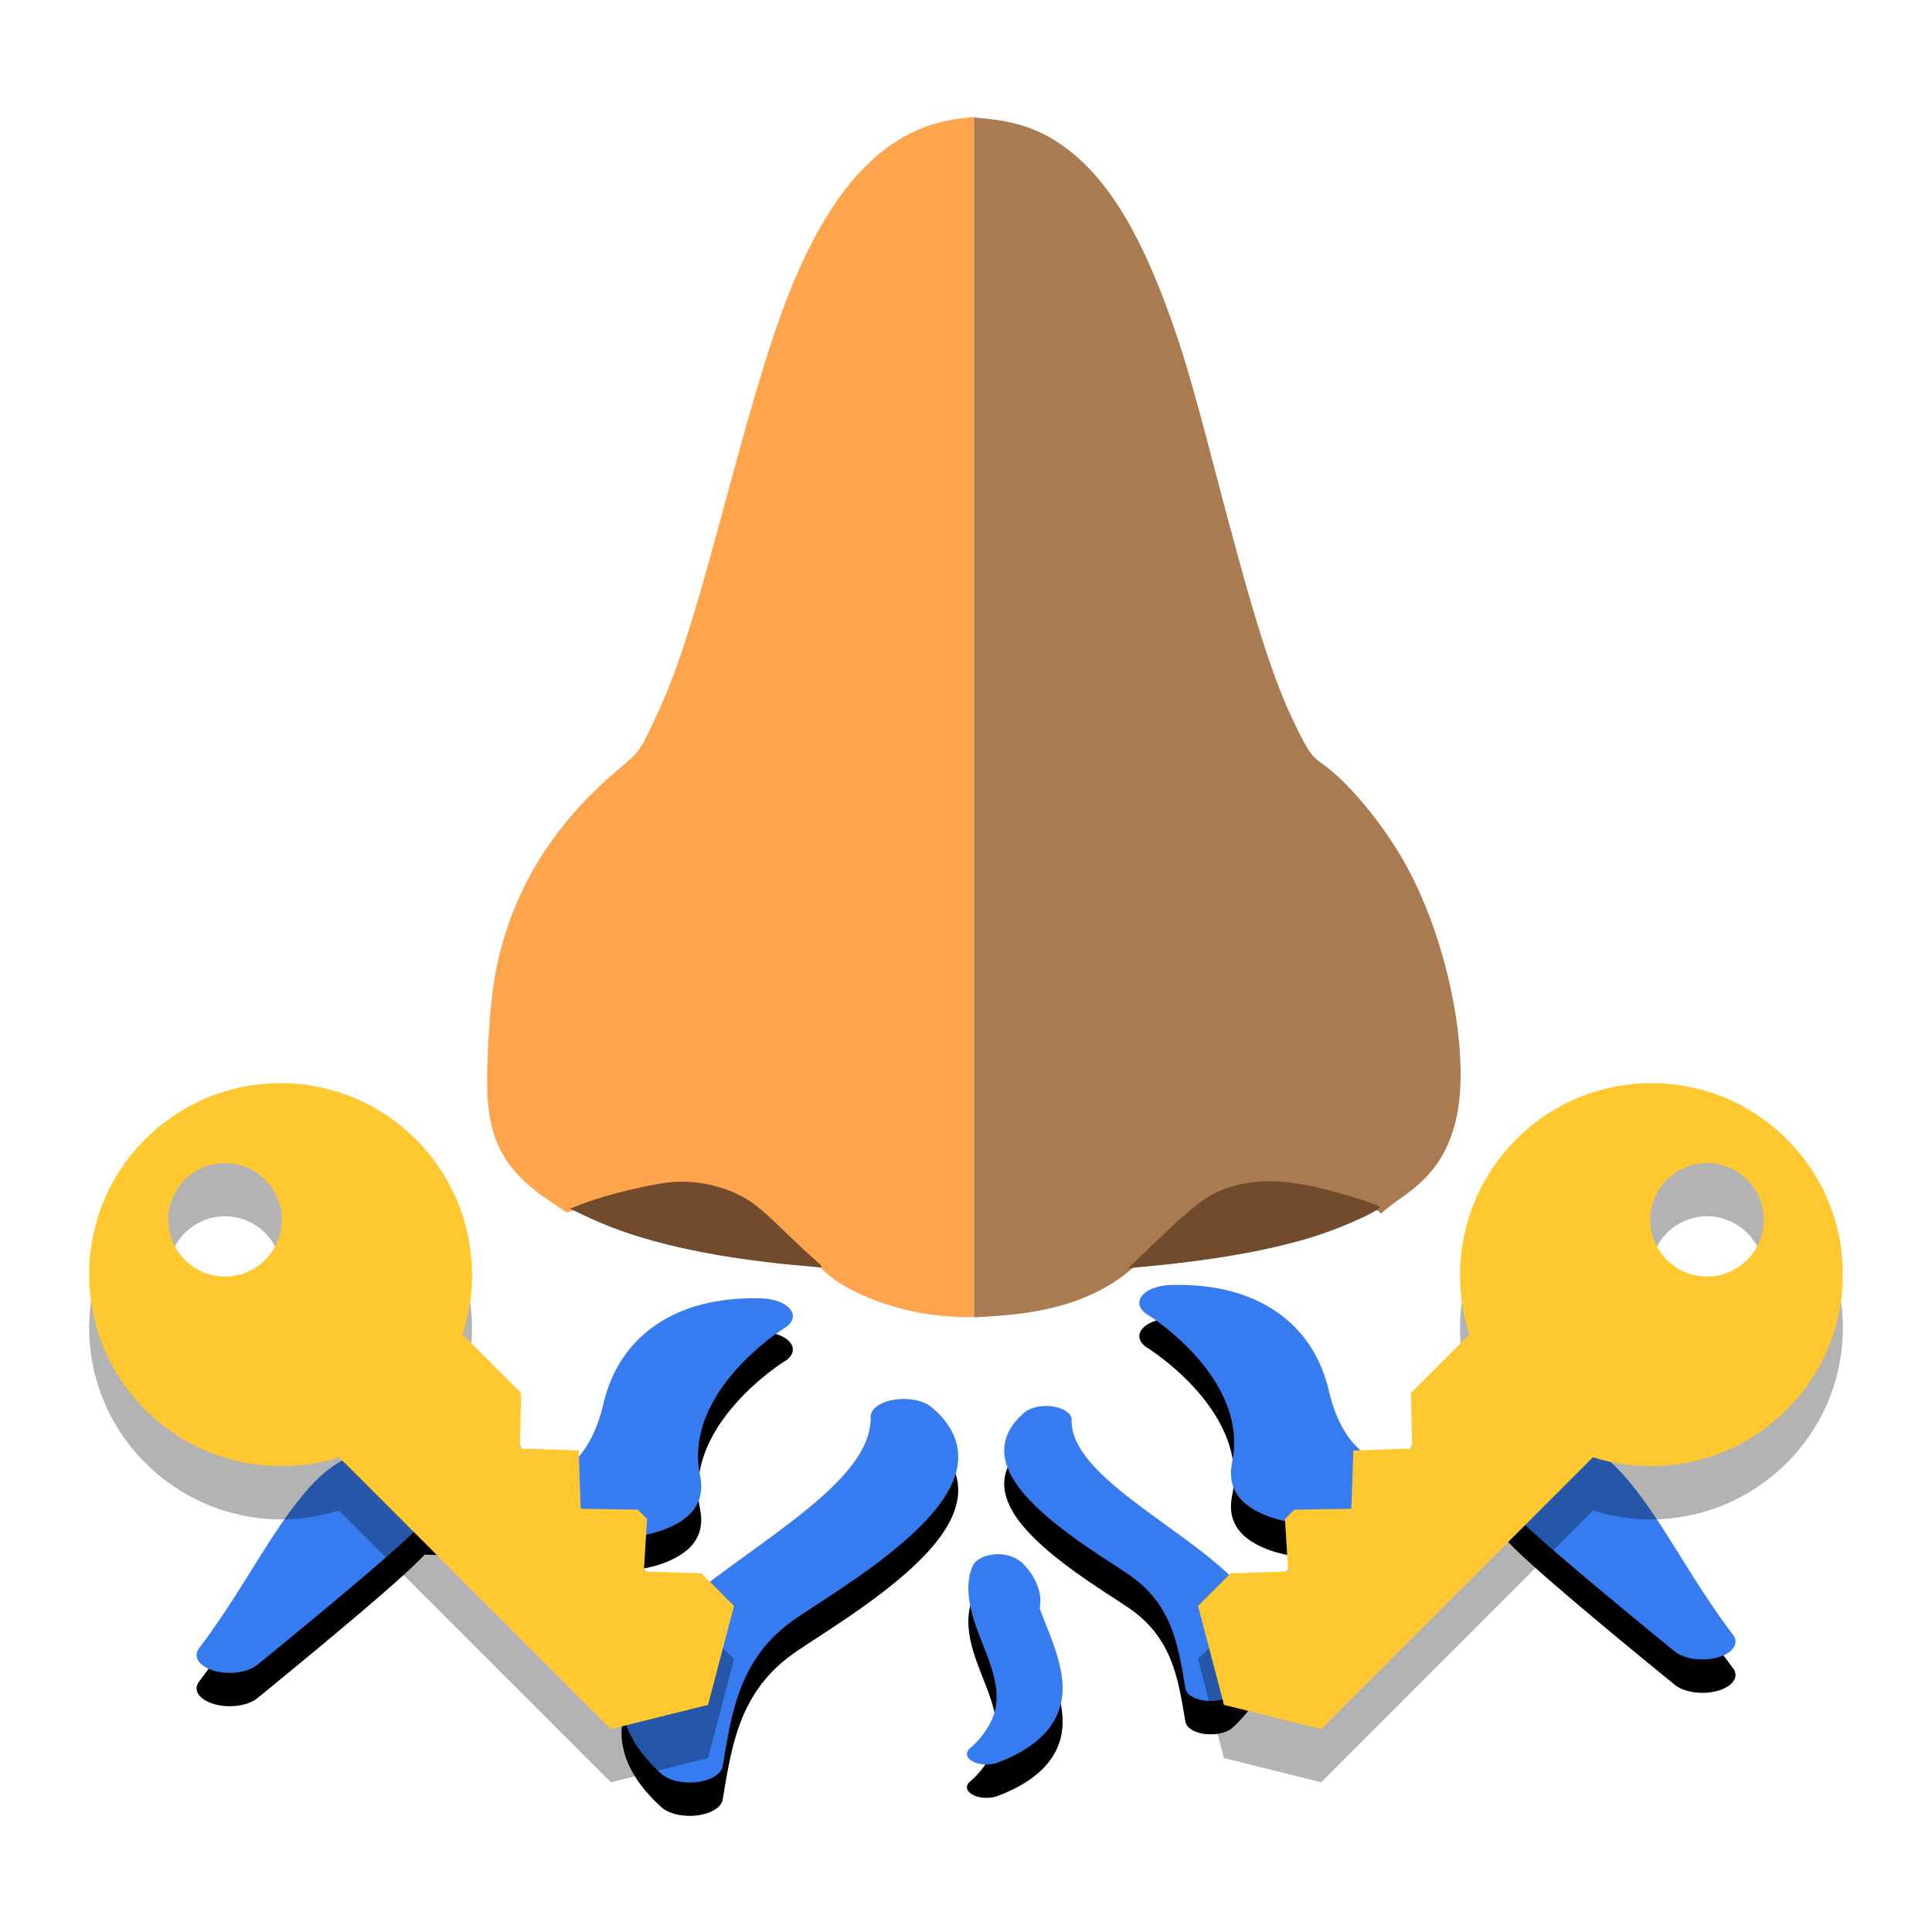 <svg width="512" height="512" version="1.1" viewBox="0 0 135.47 135.47" xmlns="http://www.w3.org/2000/svg" xmlns:xlink="http://www.w3.org/1999/xlink"><g transform="matrix(1.169 0 0 .631 -11.444 42.517)" stroke-linecap="round" stroke-linejoin="round" stroke-miterlimit="16.8"><path d="m80.597 79.107c-0.54-0.008-0.877 0.049-0.877 0.049a1.985 1.985 0 0 0-1.092 3.26s6.101 6.99 5.07 16.365c-0.167 1.519-0.057 2.85 0.459 4.01 0.516 1.16 1.495 2.047 2.541 2.494 2.092 0.895 4.266 0.538 6.373 0.112s4.193-1.052 5.691-1.342c0.69-0.134 1.193-0.162 1.451-0.152 1.043 2.027 3.264 5.549 5.51 9.028 2.363 3.661 4.529 6.918 4.529 6.918a1.985 1.985 0 0 0 3.489-1.852c-2.364-5.768-4.031-11.915-5.924-16.332-0.947-2.209-1.872-4.046-3.492-5.268-0.81-0.611-1.894-1.02-3.002-0.949-1.108 0.07-2.123 0.559-3.037 1.266-1.29 0.997-2.488 1.675-3.443 1.986-0.955 0.311-1.581 0.283-2.11 0.053-0.529-0.23-1.13-0.747-1.738-1.994-0.609-1.248-1.157-3.182-1.496-5.857-0.758-5.984-2.85-9.161-5.119-10.656-1.134-0.748-2.299-1.018-3.18-1.103-0.22-0.021-0.423-0.031-0.603-0.034zm-25.719 1.484c-0.18 0.003-0.383 0.012-0.603 0.034-0.881 0.085-2.045 0.358-3.18 1.105-2.269 1.495-4.364 4.671-5.121 10.654-0.339 2.675-0.885 4.61-1.494 5.858-0.609 1.248-1.209 1.764-1.738 1.994-0.529 0.23-1.155 0.26-2.11-0.051-0.955-0.311-2.156-0.991-3.445-1.988-0.914-0.706-1.929-1.195-3.037-1.266-1.108-0.07-2.19 0.338-3 0.949-1.62 1.222-2.548 3.061-3.494 5.27-1.893 4.418-3.56 10.562-5.924 16.33a1.985 1.985 0 0 0 3.49 1.852s2.166-3.257 4.529-6.918c2.246-3.479 4.467-7 5.51-9.027 0.259-0.01 0.762 0.018 1.451 0.152 1.498 0.29 3.582 0.916 5.69 1.342 2.108 0.426 4.282 0.784 6.375-0.111 1.046-0.447 2.025-1.335 2.541-2.494 0.516-1.16 0.626-2.489 0.459-4.008-1.031-9.375 5.071-16.367 5.071-16.367a1.985 1.985 0 0 0-1.094-3.26s-0.336-0.057-0.875-0.049zm9.386 11.21a1.985 1.985 0 0 0-0.843 0.067 1.985 1.985 0 0 0-1.408 1.922c0.069 6.112-4.873 11.709-9.31 17.844-2.218 3.067-4.277 6.278-5.184 9.924-0.907 3.645-0.514 7.724 1.932 11.871a1.985 1.985 0 0 0 3.686-0.828c0.543-5.946 0.974-11.912 4.226-16.209 1.581-2.046 4.923-5.686 7.295-9.85 1.188-2.085 2.157-4.328 2.492-6.699 0.335-2.371-0.03-4.914-1.49-7.158a1.985 1.985 0 0 0-1.395-0.884zm8.309 0.763a1.526 1.526 0 0 0-0.238 0.013 1.526 1.526 0 0 0-1.074 0.68c-1.123 1.726-1.405 3.683-1.147 5.506 0.258 1.823 1.004 3.55 1.918 5.154 1.828 3.208 4.405 6.013 5.619 7.586 2.494 3.304 2.825 7.887 3.242 12.455a1.526 1.526 0 0 0 2.834 0.637c1.881-3.19 2.184-6.327 1.486-9.13-0.698-2.804-2.28-5.272-3.986-7.631-3.413-4.719-7.213-9.025-7.16-13.727a1.526 1.526 0 0 0-1.495-1.543zm-2.954 16.471c-0.345 0.013-0.703 0.171-0.916 0.361-0.487 0.435-0.549 0.838-0.646 1.299-0.097 0.461-0.153 1.009-0.178 1.717a1.176 1.176 0 0 0 0 0.014c-0.069 2.974 0.725 5.779 1.234 8.443 0.509 2.665 0.75 5.14-0.142 7.588a1.176 1.176 0 0 0-0.014 0.037c-0.242 0.741-0.574 1.451-0.987 2.105a1.176 1.176 0 0 0 1.67 1.59c3.034-2.129 3.936-5.366 3.885-8.486-0.05-3.05-0.883-6.131-1.376-8.674 0.195-1.623-0.249-3.432-0.872-4.695-0.163-0.331-0.316-0.63-0.677-0.934-0.181-0.152-0.448-0.325-0.834-0.361-0.048-4e-3 -0.098-5e-3 -0.147-4e-3zm1.575 20.189-0.014 0.037c0.001-4e-3 5.81e-4 -8e-3 0.002-0.011 0.003-9e-3 9e-3 -0.016 0.012-0.025z" color="#000000" style="-inkscape-stroke:none;paint-order:stroke fill markers"/><path d="m80.597 75.402c-0.54-0.008-0.877 0.049-0.877 0.049a1.985 1.985 0 0 0-1.092 3.26s6.101 6.99 5.07 16.365c-0.167 1.519-0.057 2.85 0.459 4.01 0.516 1.16 1.495 2.047 2.541 2.494 2.092 0.895 4.266 0.538 6.373 0.112s4.193-1.052 5.691-1.342c0.69-0.134 1.193-0.162 1.451-0.152 1.043 2.027 3.264 5.549 5.51 9.028 2.363 3.661 4.529 6.918 4.529 6.918a1.985 1.985 0 0 0 3.489-1.852c-2.364-5.768-4.031-11.915-5.924-16.332-0.947-2.209-1.872-4.046-3.492-5.268-0.81-0.611-1.894-1.02-3.002-0.949-1.108 0.07-2.123 0.559-3.037 1.266-1.29 0.997-2.488 1.675-3.443 1.986-0.955 0.311-1.581 0.283-2.11 0.053-0.529-0.23-1.13-0.747-1.738-1.994-0.609-1.248-1.157-3.182-1.496-5.857-0.758-5.984-2.85-9.161-5.119-10.656-1.134-0.748-2.299-1.018-3.18-1.103-0.22-0.021-0.423-0.031-0.603-0.034zm-25.719 1.484c-0.18 0.003-0.383 0.012-0.603 0.034-0.881 0.085-2.045 0.358-3.18 1.105-2.269 1.495-4.364 4.671-5.121 10.654-0.339 2.675-0.885 4.61-1.494 5.858-0.609 1.248-1.209 1.764-1.738 1.994-0.529 0.23-1.155 0.26-2.11-0.051-0.955-0.311-2.156-0.991-3.445-1.988-0.914-0.706-1.929-1.195-3.037-1.266-1.108-0.07-2.19 0.338-3 0.949-1.62 1.222-2.548 3.061-3.494 5.27-1.893 4.418-3.56 10.562-5.924 16.33a1.985 1.985 0 0 0 3.49 1.852s2.166-3.257 4.529-6.918c2.246-3.479 4.467-7 5.51-9.027 0.259-0.01 0.762 0.018 1.451 0.152 1.498 0.29 3.582 0.916 5.69 1.342 2.108 0.426 4.282 0.784 6.375-0.111 1.046-0.447 2.025-1.335 2.541-2.494 0.516-1.16 0.626-2.489 0.459-4.008-1.031-9.375 5.071-16.367 5.071-16.367a1.985 1.985 0 0 0-1.094-3.26s-0.336-0.057-0.875-0.049zm9.386 11.21a1.985 1.985 0 0 0-0.843 0.067 1.985 1.985 0 0 0-1.408 1.922c0.069 6.112-4.873 11.709-9.31 17.844-2.218 3.067-4.277 6.278-5.184 9.924-0.907 3.645-0.514 7.724 1.932 11.871a1.985 1.985 0 0 0 3.686-0.828c0.543-5.946 0.974-11.912 4.226-16.209 1.581-2.046 4.923-5.686 7.295-9.85 1.188-2.085 2.157-4.328 2.492-6.699 0.335-2.371-0.03-4.914-1.49-7.158a1.985 1.985 0 0 0-1.395-0.884zm8.309 0.763a1.526 1.526 0 0 0-0.238 0.013 1.526 1.526 0 0 0-1.074 0.68c-1.123 1.726-1.405 3.683-1.147 5.506 0.258 1.823 1.004 3.55 1.918 5.154 1.828 3.208 4.405 6.013 5.619 7.586 2.494 3.304 2.825 7.887 3.242 12.455a1.526 1.526 0 0 0 2.834 0.637c1.881-3.19 2.184-6.327 1.486-9.13-0.698-2.804-2.28-5.272-3.986-7.631-3.413-4.719-7.213-9.025-7.16-13.727a1.526 1.526 0 0 0-1.495-1.543zm-2.954 16.471c-0.345 0.013-0.703 0.171-0.916 0.361-0.487 0.435-0.549 0.838-0.646 1.299-0.097 0.461-0.153 1.009-0.178 1.717a1.176 1.176 0 0 0 0 0.014c-0.069 2.974 0.725 5.779 1.234 8.443 0.509 2.665 0.75 5.14-0.142 7.588a1.176 1.176 0 0 0-0.014 0.037c-0.242 0.741-0.574 1.451-0.987 2.105a1.176 1.176 0 0 0 1.67 1.59c3.034-2.129 3.936-5.366 3.885-8.486-0.05-3.05-0.883-6.131-1.376-8.674 0.195-1.623-0.249-3.432-0.872-4.695-0.163-0.331-0.316-0.63-0.677-0.934-0.181-0.152-0.448-0.325-0.834-0.361-0.048-4e-3 -0.098-5e-3 -0.147-4e-3zm1.575 20.189-0.014 0.037c0.001-4e-3 5.81e-4 -8e-3 0.002-0.011 0.003-9e-3 9e-3 -0.016 0.012-0.025z" color="#000000" fill="#367bf0" style="-inkscape-stroke:none;paint-order:stroke fill markers"/></g><path d="m125.29 83.608-2.4e-4 0.001c0.082 0.082 0.163 0.165 0.242 0.248 0.238 0.25 0.464 0.507 0.679 0.771 0.287 0.351 0.553 0.714 0.799 1.086 0.184 0.279 0.357 0.563 0.518 0.852 0.107 0.193 0.21 0.387 0.307 0.584 2.238 4.521 1.767 10.036-1.412 14.14-1e-4 1.3e-4 -2.4e-4 2.3e-4 -3.4e-4 3.4e-4 -0.195 0.251-0.4 0.497-0.615 0.737l-6e-3 6e-3c-0.062 0.07-0.125 0.137-0.189 0.205-0.024 0.026-0.048 0.052-0.071 0.078l-0.01 0.01c-1.2e-4 1.1e-4 -2.3e-4 2.2e-4 -3.3e-4 3.4e-4 -6e-3 6e-3 -0.013 0.013-0.018 0.019-0.02 0.021-0.041 0.042-0.061 0.063-0.054 0.056-0.108 0.112-0.163 0.167-0.029 0.029-0.058 0.056-0.087 0.085-0.053 0.052-0.107 0.105-0.161 0.155-2.728 2.594-6.274 3.84-9.779 3.713-1.8e-4 -1e-5 -3.4e-4 -1.7e-4 -5.1e-4 -1.7e-4 -1.054-0.038-2.103-0.2-3.126-0.487-1.8e-4 -6e-5 -3.4e-4 -1.3e-4 -5.1e-4 -1.6e-4 -0.146-0.041-0.291-0.084-0.436-0.13l3.4e-4 -3.4e-4c-2.8e-4 -7e-5 -5.8e-4 -7e-5 -8e-4 -1.3e-4l-18.005 18.005h3.4e-4l-1.055 1.055-6.827-1.699c2.4e-4 -2.4e-4 2.97e-4 -3.1e-4 4.94e-4 -4.8e-4h-3.53e-4c0.003-4e-3 0.004-6e-3 0.01-0.01l-1.819-6.925 2.285-2.285 6.77e-4 -1e-5 4.79e-4 -4.8e-4 3.107-0.102v6.7e-4l0.931-0.031-0.227-3.68 0.652-0.652h6.7e-4l6.7e-4 -6.6e-4 3.153-0.05v3.2e-4l0.848-0.014 0.142-4.081 1e-3 -1.8e-4 2e-5 -3.6e-4 3.222-0.116-2e-5 3.4e-4 0.896-0.032-0.021-1.016-0.06-2.873-1.7e-4 -1.7e-4 4.1-4.101c-0.048-0.145-0.093-0.292-0.134-0.438-1e-3 -0.003-1e-3 -0.006-3e-3 -0.009-0.039-0.134-0.075-0.269-0.109-0.404l-0.013-0.051c-0.07-0.284-0.132-0.569-0.184-0.855-1e-3 -0.013-4e-3 -0.025-7e-3 -0.037-0.052-0.293-0.095-0.588-0.128-0.883-4.5e-4 -0.004-4.5e-4 -0.007-1.8e-4 -0.011-0.016-0.142-0.029-0.284-0.04-0.426-4.7e-4 -0.007-1e-3 -0.016-3e-3 -0.024-0.022-0.29-0.035-0.581-0.038-0.873-4.1e-4 -0.018 2.9e-4 -0.037-2.2e-4 -0.055-3e-3 -0.288 4e-3 -0.576 0.021-0.864 1e-3 -0.017 1e-3 -0.033 3e-3 -0.049 8e-3 -0.135 0.018-0.27 0.03-0.404 1.7e-4 -0.01 1e-3 -0.02 3e-3 -0.03 0.014-0.144 0.029-0.289 0.047-0.433 3e-3 -0.014 4e-3 -0.028 6e-3 -0.041 0.016-0.125 0.034-0.249 0.053-0.373 4e-3 -0.028 8e-3 -0.057 0.013-0.085 0.045-0.277 0.099-0.552 0.162-0.826 6e-3 -0.026 0.013-0.052 0.018-0.079 0.029-0.123 0.059-0.245 0.091-0.367 4e-3 -0.014 7e-3 -0.03 0.011-0.044 0.037-0.139 0.077-0.277 0.119-0.415 4e-3 -0.014 0.01-0.029 0.014-0.044 0.038-0.126 0.079-0.251 0.121-0.376 6e-3 -0.017 0.011-0.034 0.017-0.051 0.094-0.274 0.197-0.545 0.309-0.814 8e-3 -0.02 0.017-0.041 0.026-0.061 0.052-0.122 0.105-0.244 0.161-0.365 6e-3 -0.011 0.011-0.023 0.016-0.034 0.061-0.131 0.124-0.261 0.189-0.391 8e-3 -0.019 0.019-0.037 0.029-0.056 0.057-0.112 0.115-0.222 0.175-0.332 0.013-0.023 0.026-0.047 0.039-0.071 0.069-0.125 0.139-0.249 0.212-0.371 8e-3 -0.014 0.017-0.027 0.025-0.041 0.066-0.11 0.133-0.218 0.202-0.327 0.017-0.027 0.034-0.054 0.051-0.08 0.156-0.241 0.321-0.478 0.494-0.711 0.019-0.025 0.038-0.05 0.058-0.075 0.074-0.098 0.149-0.195 0.226-0.291 0.017-0.02 0.033-0.041 0.049-0.061 0.093-0.115 0.188-0.228 0.285-0.34 0.011-0.011 0.022-0.024 0.033-0.037 0.087-0.099 0.176-0.198 0.266-0.296 0.021-0.022 0.041-0.045 0.062-0.066 0.103-0.108 0.205-0.217 0.312-0.324 0.246-0.246 0.5-0.48 0.759-0.704 0.086-0.074 0.173-0.147 0.26-0.218 3.8e-4 -2.82e-4 8.6e-4 -5.78e-4 1e-3 -9.03e-4 0.087-0.071 0.176-0.142 0.264-0.211 3.1e-4 -2.68e-4 6.9e-4 -4.52e-4 1e-3 -6.91e-4 0.089-0.069 0.178-0.136 0.269-0.203 3.8e-4 -2.82e-4 8.3e-4 -5.93e-4 1e-3 -9.17e-4 0.09-0.066 0.181-0.131 0.272-0.195 3.3e-4 -2.39e-4 6.9e-4 -4.65e-4 1e-3 -7.05e-4 0.021-0.014 0.042-0.028 0.063-0.043 0.071-0.049 0.142-0.098 0.214-0.145 0.092-0.061 0.186-0.121 0.28-0.18 4.1e-4 -2.54e-4 8.1e-4 -6.06e-4 1e-3 -9.02e-4 0.094-0.059 0.188-0.116 0.283-0.172 4.2e-4 -2.39e-4 8e-4 -6.2e-4 1e-3 -9.02e-4 0.095-0.056 0.19-0.111 0.286-0.164 3.5e-4 -1.97e-4 6.6e-4 -4.65e-4 1e-3 -6.77e-4 0.096-0.053 0.192-0.106 0.289-0.157 3.6e-4 -1.83e-4 6.6e-4 -4.79e-4 1e-3 -6.77e-4 5.061-2.663 11.458-1.863 15.716 2.396zm-2.78 2.843c-9.9e-4 -1e-3 -3e-3 -0.003-6e-3 -0.004-0.045-0.045-0.09-0.088-0.137-0.13-0.017-0.015-0.034-0.029-0.051-0.044-0.03-0.027-0.06-0.053-0.091-0.078-0.022-0.018-0.044-0.036-0.067-0.053-0.028-0.022-0.056-0.044-0.085-0.066-0.023-0.017-0.047-0.034-0.07-0.051-0.026-0.019-0.053-0.037-0.08-0.056-0.025-0.017-0.051-0.034-0.077-0.051-0.029-0.019-0.059-0.037-0.088-0.056-0.022-0.014-0.044-0.027-0.067-0.04-0.028-0.017-0.057-0.032-0.086-0.048-0.029-0.016-0.057-0.031-0.086-0.047-0.017-0.009-0.035-0.017-0.052-0.026-0.139-0.07-0.282-0.131-0.427-0.183-5.9e-4 -2.11e-4 -1e-3 -4.79e-4 -1e-3 -2.96e-4 -0.04-0.014-0.079-0.028-0.119-0.04-0.018-0.006-0.036-0.011-0.055-0.017-0.036-0.011-0.073-0.022-0.11-0.032-0.02-0.006-0.041-0.011-0.061-0.016-0.041-0.01-0.082-0.02-0.122-0.03-0.013-0.003-0.026-0.006-0.039-0.009-0.045-0.01-0.089-0.019-0.135-0.027-0.01-0.001-0.021-0.003-0.032-0.006-0.992-0.169-2.036 0.042-2.901 0.633 5.8e-4 -8.46e-4 1e-3 -0.001 1e-3 -0.001-0.204 0.139-0.399 0.298-0.58 0.48-0.15 0.15-0.285 0.309-0.407 0.475 4.8e-4 -3.24e-4 9.3e-4 -7.05e-4 1e-3 -1e-3 -0.142 0.194-0.264 0.398-0.366 0.609-1.8e-4 3.81e-4 -3.3e-4 8.04e-4 -5.3e-4 0.001-7e-5 1.83e-4 -9e-5 3.81e-4 -1.4e-4 5.22e-4 -0.025 0.051-0.048 0.102-0.07 0.154-9e-4 0.001-1e-3 0.003-3e-3 0.007-5.5e-4 0.001-9.2e-4 0.003-1e-3 0.003-0.021 0.049-0.041 0.099-0.06 0.149-3e-3 0.007-4e-3 0.013-7e-3 0.018-0.018 0.049-0.035 0.097-0.052 0.146-3e-3 0.009-6e-3 0.016-8e-3 0.024-0.016 0.049-0.031 0.098-0.045 0.147-4.4e-4 0.001-9.2e-4 0.003-1e-3 0.003-1e-3 0.003-3e-3 7e-3 -3e-3 0.011-0.015 0.053-0.028 0.105-0.041 0.158-0.053 0.225-0.086 0.453-0.099 0.683-3e-3 0.051-4e-3 0.102-6e-3 0.153-2.7e-4 0.009-8.9e-4 0.017-7.1e-4 0.026-5.3e-4 0.047 9e-5 0.094 1e-3 0.141 5.7e-4 0.013 6.8e-4 0.026 1e-3 0.039 1e-3 0.041 3e-3 0.082 6e-3 0.123 1e-3 0.021 3e-3 0.043 4e-3 0.064 3e-3 0.041 7e-3 0.081 0.011 0.122 1e-3 0.015 3e-3 0.03 6e-3 0.045 6e-3 0.043 0.011 0.086 0.018 0.129 3e-3 0.017 6e-3 0.035 8e-3 0.052 7e-3 0.041 0.014 0.083 0.023 0.124 3e-3 0.017 7e-3 0.033 0.011 0.049 8e-3 0.041 0.018 0.083 0.028 0.124 4e-3 0.016 8e-3 0.031 0.013 0.047 0.039 0.148 0.087 0.295 0.144 0.439 3e-3 0.006 3e-3 0.011 6e-3 0.016 2.3e-4 5.21e-4 1.2e-4 8.46e-4 4e-4 0.001 0.015 0.038 0.032 0.076 0.049 0.114 8e-3 0.019 0.017 0.039 0.025 0.058 0.015 0.032 0.031 0.064 0.046 0.097 0.011 0.025 0.024 0.049 0.036 0.074 0.014 0.027 0.028 0.053 0.043 0.08 0.016 0.03 0.033 0.06 0.05 0.09 0.015 0.026 0.03 0.052 0.046 0.077 0.015 0.025 0.031 0.05 0.047 0.075 0.019 0.029 0.037 0.058 0.057 0.087 0.017 0.025 0.034 0.05 0.052 0.075 0.018 0.025 0.036 0.05 0.054 0.075 0.021 0.028 0.043 0.056 0.065 0.084 0.018 0.023 0.035 0.046 0.054 0.068 0.022 0.026 0.044 0.052 0.067 0.078 0.02 0.023 0.04 0.047 0.061 0.07 0.041 0.045 0.082 0.088 0.125 0.131 1e-3 0.003 4e-3 0.004 6e-3 0.006l3.4e-4 3.38e-4c0.045 0.045 0.092 0.089 0.139 0.132 0.021 0.019 0.042 0.037 0.063 0.055 0.029 0.025 0.057 0.05 0.086 0.074 0.02 0.016 0.04 0.032 0.06 0.047 0.031 0.024 0.061 0.049 0.093 0.072 0.021 0.016 0.043 0.031 0.065 0.047 0.029 0.021 0.058 0.041 0.087 0.061 0.024 0.017 0.049 0.033 0.074 0.049 0.03 0.02 0.061 0.039 0.092 0.057 0.02 0.013 0.04 0.024 0.06 0.036 0.036 0.021 0.073 0.042 0.11 0.061 0.019 0.01 0.039 0.021 0.059 0.031 0.034 0.018 0.068 0.034 0.103 0.051 0.023 0.011 0.045 0.022 0.068 0.033 0.034 0.015 0.067 0.03 0.101 0.044 0.024 0.01 0.047 0.021 0.071 0.03 0.048 0.019 0.096 0.037 0.145 0.055 7e-3 0.003 0.016 0.006 0.024 0.009 0.059 0.021 0.119 0.04 0.179 0.058 8e-3 0.003 0.018 0.006 0.027 0.007 0.049 0.014 0.099 0.028 0.148 0.04 0.024 0.006 0.048 0.011 0.072 0.016 0.035 0.009 0.069 0.016 0.104 0.023 0.025 0.006 0.05 0.01 0.075 0.014 0.037 0.007 0.075 0.013 0.112 0.019 0.023 0.004 0.046 0.007 0.069 0.01 0.037 0.006 0.074 0.01 0.111 0.014 0.023 0.003 0.046 0.004 0.069 0.007 0.04 0.004 0.079 0.006 0.119 0.009 0.022 0.001 0.045 0.003 0.067 0.003 0.039 0.001 0.078 0.003 0.117 0.003 0.021 1.83e-4 0.042 3.67e-4 0.064 6.49e-4 0.041-7.05e-4 0.082-0.001 0.123-0.003 0.021-0.001 0.042-0.001 0.063-0.003 0.039-0.001 0.078-0.006 0.118-0.009 0.022-0.001 0.044-0.003 0.066-0.004 0.059-0.006 0.118-0.013 0.177-0.021 8.2e-4 -1.41e-4 1e-3 -6.2e-4 3e-3 -5.64e-4 6e-3 -9.87e-4 0.01-0.001 0.016-0.001 0.053-0.009 0.107-0.017 0.16-0.027 0.027-0.006 0.054-0.011 0.082-0.017 0.033-0.007 0.066-0.013 0.098-0.022 0.026-0.006 0.051-0.013 0.077-0.02 0.034-0.009 0.068-0.018 0.103-0.028 0.025-0.007 0.049-0.015 0.073-0.023 0.034-0.01 0.068-0.021 0.102-0.033 0.027-0.009 0.052-0.018 0.078-0.028 0.032-0.011 0.064-0.024 0.096-0.036 0.024-0.01 0.049-0.019 0.072-0.03 0.034-0.015 0.068-0.03 0.102-0.045 0.024-0.011 0.047-0.021 0.071-0.032 0.033-0.015 0.064-0.032 0.097-0.048 0.023-0.011 0.046-0.023 0.069-0.035 0.035-0.02 0.07-0.038 0.104-0.058 0.02-0.013 0.041-0.023 0.061-0.035 0.038-0.022 0.075-0.046 0.112-0.07 0.016-0.01 0.032-0.02 0.049-0.031 1e-3 -0.001 3e-3 -0.003 6e-3 -0.003 0.217-0.145 0.424-0.313 0.616-0.505 0.186-0.186 0.349-0.386 0.491-0.596 0.02-0.03 0.039-0.06 0.059-0.09 0.013-0.021 0.025-0.041 0.038-0.061 0.02-0.032 0.039-0.066 0.058-0.099 0.011-0.019 0.022-0.04 0.033-0.059 0.018-0.034 0.036-0.067 0.054-0.101 0.011-0.021 0.021-0.043 0.032-0.064 0.015-0.031 0.031-0.063 0.045-0.095 0.01-0.025 0.021-0.049 0.032-0.073 0.076-0.177 0.139-0.357 0.189-0.541 4e-3 -0.019 0.01-0.037 0.015-0.055 8e-3 -0.033 0.016-0.067 0.024-0.1 6e-3 -0.028 0.013-0.055 0.018-0.083 6e-3 -0.03 0.011-0.061 0.017-0.091 6e-3 -0.029 0.01-0.058 0.015-0.088 4e-3 -0.028 8e-3 -0.056 0.013-0.084 4e-3 -0.033 8e-3 -0.066 0.011-0.1l8e-3 -0.084c3e-3 -0.031 4e-3 -0.062 7e-3 -0.093 1e-3 -0.028 4e-3 -0.056 6e-3 -0.085 1e-3 -0.036 1e-3 -0.072 3e-3 -0.108 4.1e-4 -0.024 1e-3 -0.048 1e-3 -0.072-2e-4 -0.058-1e-3 -0.116-4e-3 -0.174-4.2e-4 -0.013-1e-3 -0.027-3e-3 -0.041-3e-3 -0.049-6e-3 -0.098-0.01-0.146-1e-3 -0.014-3e-3 -0.028-4e-3 -0.042-4e-3 -0.046-0.01-0.092-0.017-0.139-3e-3 -0.018-6e-3 -0.035-8e-3 -0.053-7e-3 -0.043-0.014-0.085-0.022-0.128-4e-3 -0.02-8e-3 -0.04-0.013-0.061-8e-3 -0.039-0.017-0.078-0.025-0.117-4e-3 -0.02-0.01-0.039-0.014-0.059-0.011-0.045-0.024-0.091-0.037-0.136-3e-3 -0.013-7e-3 -0.025-0.011-0.038-0.014-0.048-0.03-0.095-0.046-0.142-4e-3 -0.013-8e-3 -0.026-0.013-0.038-0.062-0.174-0.136-0.345-0.223-0.511-8e-3 -0.016-0.017-0.032-0.025-0.048-0.022-0.041-0.045-0.082-0.069-0.123-8e-3 -0.013-0.016-0.026-0.024-0.039-0.023-0.039-0.047-0.078-0.072-0.116-0.013-0.019-0.025-0.038-0.037-0.056-0.023-0.034-0.047-0.068-0.071-0.102-0.013-0.017-0.025-0.035-0.038-0.052-0.025-0.034-0.052-0.068-0.079-0.102-0.014-0.018-0.028-0.035-0.043-0.053-0.03-0.036-0.06-0.071-0.091-0.106-0.011-0.013-0.022-0.025-0.033-0.038-0.044-0.048-0.089-0.096-0.136-0.142zm3.301 15.574c-5.5e-4 4.9e-4 -1e-3 9.5e-4 -1e-3 1e-3 4.5e-4 -5.3e-4 1e-3 -1e-3 1e-3 -1e-3z" fill-rule="evenodd" opacity=".3" stroke-width=".166"/><path d="m125.29 79.878-2.4e-4 0.001c0.082 0.082 0.163 0.165 0.242 0.248 0.238 0.25 0.464 0.507 0.679 0.771 0.287 0.351 0.553 0.714 0.799 1.086 0.184 0.279 0.357 0.563 0.518 0.852 0.107 0.193 0.21 0.387 0.307 0.584 2.238 4.521 1.767 10.036-1.412 14.14-1e-4 1.27e-4 -2.4e-4 2.26e-4 -3.4e-4 3.38e-4 -0.195 0.251-0.4 0.497-0.615 0.737l-6e-3 0.006c-0.062 0.07-0.125 0.137-0.189 0.205-0.024 0.026-0.048 0.052-0.071 0.078-1e-3 0.001-3e-3 0.003-3e-3 0.003l-7e-3 7e-3c-1.2e-4 1.13e-4 -2.3e-4 2.26e-4 -3.3e-4 3.39e-4 -6e-3 0.006-0.013 0.013-0.018 0.019-0.02 0.021-0.041 0.042-0.061 0.063-0.054 0.056-0.108 0.112-0.163 0.167-0.029 0.029-0.058 0.056-0.087 0.085-0.053 0.052-0.107 0.105-0.161 0.155-2.728 2.594-6.274 3.84-9.779 3.713-1.8e-4 -1e-5 -3.4e-4 -1.7e-4 -5.1e-4 -1.7e-4 -1.054-0.038-2.103-0.2-3.126-0.487-1.8e-4 -6e-5 -3.4e-4 -1.3e-4 -5.1e-4 -1.6e-4 -0.146-0.041-0.291-0.084-0.436-0.13l3.4e-4 -3.3e-4c-2.8e-4 -7e-5 -5.8e-4 -7e-5 -8e-4 -1.3e-4l-18.005 18.005h3.4e-4l-1.055 1.055-6.827-1.699c2.4e-4 -2.4e-4 2.97e-4 -3.1e-4 4.94e-4 -4.8e-4h-3.53e-4c0.003-4e-3 0.004-6e-3 0.01-0.01l-1.819-6.925 2.285-2.285 6.77e-4 -1e-5 4.79e-4 -4.8e-4 3.107-0.102v6.6e-4l0.931-0.031-0.227-3.68 0.652-0.652h6.7e-4l6.7e-4 -6.6e-4 3.153-0.05v3.2e-4l0.848-0.014 0.142-4.081 1e-3 -1.8e-4 2e-5 -3.6e-4 3.222-0.116-2e-5 3.4e-4 0.896-0.032-0.021-1.016-0.06-2.873-1.7e-4 -1.7e-4 4.1-4.101c-0.048-0.145-0.093-0.292-0.134-0.438-1e-3 -0.003-1e-3 -0.006-3e-3 -0.009-0.039-0.134-0.075-0.269-0.109-0.404l-0.013-0.051c-0.07-0.284-0.132-0.569-0.184-0.855-1e-3 -0.013-4e-3 -0.025-7e-3 -0.037-0.052-0.293-0.095-0.588-0.128-0.883-4.5e-4 -0.004-4.5e-4 -0.007-1.8e-4 -0.011-0.016-0.142-0.029-0.284-0.04-0.426-4.7e-4 -7e-3 -1e-3 -0.016-3e-3 -0.024-0.022-0.29-0.035-0.581-0.038-0.873-4.1e-4 -0.018 2.9e-4 -0.037-2.2e-4 -0.055-3e-3 -0.288 4e-3 -0.576 0.021-0.864 1e-3 -0.017 1e-3 -0.033 3e-3 -0.049 8e-3 -0.135 0.018-0.27 0.03-0.404 1.7e-4 -0.01 1e-3 -0.02 3e-3 -0.03 0.014-0.144 0.029-0.289 0.047-0.433 3e-3 -0.014 4e-3 -0.028 6e-3 -0.041 0.016-0.125 0.034-0.249 0.053-0.373 4e-3 -0.028 8e-3 -0.057 0.013-0.085 0.045-0.277 0.099-0.552 0.162-0.826 6e-3 -0.026 0.013-0.052 0.018-0.079 0.029-0.123 0.059-0.245 0.091-0.367 4e-3 -0.014 7e-3 -0.03 0.011-0.044 0.037-0.139 0.077-0.277 0.119-0.415 4e-3 -0.014 0.01-0.029 0.014-0.044 0.038-0.126 0.079-0.251 0.121-0.376 6e-3 -0.017 0.011-0.034 0.017-0.051 0.094-0.274 0.197-0.545 0.309-0.814 8e-3 -0.02 0.017-0.041 0.026-0.061 0.052-0.122 0.105-0.244 0.161-0.365 6e-3 -0.011 0.011-0.023 0.016-0.034 0.061-0.131 0.124-0.261 0.189-0.391 8e-3 -0.019 0.019-0.037 0.029-0.056 0.057-0.112 0.115-0.222 0.175-0.332 0.013-0.023 0.026-0.047 0.039-0.071 0.069-0.125 0.139-0.249 0.212-0.371 8e-3 -0.014 0.017-0.027 0.025-0.041 0.066-0.11 0.133-0.218 0.202-0.327 0.017-0.027 0.034-0.054 0.051-0.08 0.156-0.241 0.321-0.478 0.494-0.711 0.019-0.025 0.038-0.05 0.058-0.075 0.074-0.098 0.149-0.195 0.226-0.291 0.017-0.02 0.033-0.041 0.049-0.061 0.093-0.115 0.188-0.228 0.285-0.34 0.011-0.011 0.022-0.024 0.033-0.037 0.087-0.099 0.176-0.198 0.266-0.296 0.021-0.022 0.041-0.045 0.062-0.066 0.103-0.108 0.205-0.217 0.312-0.324 0.246-0.246 0.5-0.48 0.759-0.704 0.086-0.074 0.173-0.147 0.26-0.218 3.8e-4 -2.82e-4 8.6e-4 -5.78e-4 1e-3 -9.02e-4 0.087-0.071 0.176-0.142 0.264-0.211 3.1e-4 -2.68e-4 6.9e-4 -4.51e-4 1e-3 -6.91e-4 0.089-0.069 0.178-0.136 0.269-0.203 3.8e-4 -2.82e-4 8.3e-4 -5.92e-4 1e-3 -9.17e-4 0.09-0.066 0.181-0.131 0.272-0.195 3.3e-4 -2.4e-4 6.9e-4 -4.66e-4 1e-3 -7.05e-4 0.021-0.014 0.042-0.028 0.063-0.043 0.071-0.049 0.142-0.098 0.214-0.145 0.092-0.061 0.186-0.121 0.28-0.18 4.1e-4 -2.53e-4 8.1e-4 -6.06e-4 1e-3 -9.02e-4 0.094-0.059 0.188-0.116 0.283-0.172 4.2e-4 -2.4e-4 8e-4 -6.21e-4 1e-3 -9.03e-4 0.095-0.056 0.19-0.111 0.286-0.164 3.5e-4 -1.97e-4 6.6e-4 -4.65e-4 1e-3 -6.76e-4 0.096-0.053 0.192-0.106 0.289-0.157 3.6e-4 -1.83e-4 6.6e-4 -4.79e-4 1e-3 -6.76e-4 5.061-2.663 11.458-1.863 15.716 2.396zm-2.78 2.843c-9.9e-4 -1e-3 -3e-3 -0.003-6e-3 -0.004-0.045-0.045-0.09-0.088-0.137-0.13-0.017-0.015-0.034-0.029-0.051-0.044-0.03-0.027-0.06-0.053-0.091-0.078-0.022-0.018-0.044-0.036-0.067-0.053-0.028-0.022-0.056-0.044-0.085-0.066-0.023-0.017-0.047-0.034-0.07-0.051-0.026-0.019-0.053-0.037-0.08-0.056-0.025-0.017-0.051-0.034-0.077-0.051-0.029-0.019-0.059-0.037-0.088-0.056-0.022-0.014-0.044-0.027-0.067-0.04-0.028-0.017-0.057-0.032-0.086-0.048-0.029-0.016-0.057-0.031-0.086-0.047-0.017-0.009-0.035-0.017-0.052-0.026-0.139-0.07-0.282-0.131-0.427-0.183-5.9e-4 -2.12e-4 -1e-3 -4.8e-4 -1e-3 -2.96e-4 -0.04-0.014-0.079-0.028-0.119-0.04-0.018-0.006-0.036-0.011-0.055-0.017-0.036-0.011-0.073-0.022-0.11-0.032-0.02-0.006-0.041-0.011-0.061-0.016-0.041-0.01-0.082-0.02-0.122-0.03-0.013-0.003-0.026-0.006-0.039-0.009-0.045-0.01-0.089-0.019-0.135-0.027-0.01-0.001-0.021-0.003-0.032-0.006-0.992-0.169-2.036 0.042-2.901 0.633 5.8e-4 -8.46e-4 1e-3 -0.001 1e-3 -0.001-0.204 0.139-0.399 0.298-0.58 0.48-0.15 0.15-0.285 0.309-0.407 0.475 4.8e-4 -3.25e-4 9.3e-4 -7.06e-4 1e-3 -1e-3 -0.142 0.194-0.264 0.398-0.366 0.609-1.8e-4 3.81e-4 -3.3e-4 8.04e-4 -5.3e-4 0.001-7e-5 1.83e-4 -9e-5 3.81e-4 -1.4e-4 5.22e-4 -0.025 0.051-0.048 0.102-0.07 0.154-9e-4 0.001-1e-3 0.003-3e-3 7e-3 -5.5e-4 0.001-9.2e-4 0.003-1e-3 0.003-0.021 0.049-0.041 0.099-0.06 0.149-3e-3 0.007-4e-3 0.013-7e-3 0.018-0.018 0.049-0.035 0.097-0.052 0.146-3e-3 0.009-6e-3 0.016-8e-3 0.024-0.016 0.049-0.031 0.098-0.045 0.147-4.4e-4 0.001-9.2e-4 0.003-1e-3 0.003-1e-3 0.003-3e-3 7e-3 -3e-3 0.011-0.015 0.053-0.028 0.105-0.041 0.158-0.053 0.225-0.086 0.453-0.099 0.683-3e-3 0.051-4e-3 0.102-6e-3 0.153-2.7e-4 0.009-8.9e-4 0.017-7.1e-4 0.026-5.3e-4 0.047 9e-5 0.094 1e-3 0.141 5.7e-4 0.013 6.8e-4 0.026 1e-3 0.039 1e-3 0.041 3e-3 0.082 6e-3 0.123 1e-3 0.021 3e-3 0.043 4e-3 0.064 3e-3 0.041 7e-3 0.081 0.011 0.122 1e-3 0.015 3e-3 0.03 6e-3 0.045 6e-3 0.043 0.011 0.086 0.018 0.129 3e-3 0.017 6e-3 0.035 8e-3 0.052 7e-3 0.041 0.014 0.083 0.023 0.124 3e-3 0.017 7e-3 0.033 0.011 0.049 8e-3 0.041 0.018 0.083 0.028 0.124 4e-3 0.016 8e-3 0.031 0.013 0.047 0.039 0.148 0.087 0.295 0.144 0.439 3e-3 0.006 3e-3 0.011 6e-3 0.016 2.3e-4 5.22e-4 1.2e-4 8.46e-4 4e-4 0.001 0.015 0.038 0.032 0.076 0.049 0.114 8e-3 0.019 0.017 0.039 0.025 0.058 0.015 0.032 0.031 0.064 0.046 0.097 0.011 0.025 0.024 0.049 0.036 0.074 0.014 0.027 0.028 0.053 0.043 0.08 0.016 0.03 0.033 0.06 0.05 0.09 0.015 0.026 0.03 0.052 0.046 0.077 0.015 0.025 0.031 0.05 0.047 0.075 0.019 0.029 0.037 0.058 0.057 0.087 0.017 0.025 0.034 0.05 0.052 0.075 0.018 0.025 0.036 0.05 0.054 0.075 0.021 0.028 0.043 0.056 0.065 0.084 0.018 0.023 0.035 0.046 0.054 0.068 0.022 0.026 0.044 0.052 0.067 0.078 0.02 0.023 0.04 0.047 0.061 0.07 0.041 0.045 0.082 0.088 0.125 0.131 1e-3 0.003 4e-3 0.004 6e-3 0.006l3.4e-4 3.39e-4c0.045 0.045 0.092 0.089 0.139 0.132 0.021 0.019 0.042 0.037 0.063 0.055 0.029 0.025 0.057 0.05 0.086 0.074 0.02 0.016 0.04 0.032 0.06 0.047 0.031 0.024 0.061 0.049 0.093 0.072 0.021 0.016 0.043 0.031 0.065 0.047 0.029 0.021 0.058 0.041 0.087 0.061 0.024 0.017 0.049 0.033 0.074 0.049 0.03 0.02 0.061 0.039 0.092 0.057 0.02 0.013 0.04 0.024 0.06 0.036 0.036 0.021 0.073 0.042 0.11 0.061 0.019 0.01 0.039 0.021 0.059 0.031 0.034 0.018 0.068 0.034 0.103 0.051 0.023 0.011 0.045 0.022 0.068 0.033 0.034 0.015 0.067 0.03 0.101 0.044 0.024 0.01 0.047 0.021 0.071 0.03 0.048 0.019 0.096 0.037 0.145 0.055 7e-3 0.003 0.016 0.006 0.024 0.009 0.059 0.021 0.119 0.04 0.179 0.058 8e-3 0.003 0.018 0.006 0.027 0.007 0.049 0.014 0.099 0.028 0.148 0.04 0.024 0.006 0.048 0.011 0.072 0.016 0.035 0.009 0.069 0.016 0.104 0.023 0.025 0.006 0.05 0.01 0.075 0.014 0.037 7e-3 0.075 0.013 0.112 0.019 0.023 0.004 0.046 7e-3 0.069 0.01 0.037 0.006 0.074 0.01 0.111 0.014 0.023 0.003 0.046 0.004 0.069 7e-3 0.04 0.004 0.079 0.006 0.119 0.009 0.022 0.001 0.045 0.003 0.067 0.003 0.039 0.001 0.078 0.003 0.117 0.003 0.021 1.83e-4 0.042 3.66e-4 0.064 6.48e-4 0.041-7.05e-4 0.082-0.001 0.123-0.003 0.021-0.001 0.042-0.001 0.063-0.003 0.039-0.001 0.078-0.006 0.118-0.009 0.022-0.001 0.044-0.003 0.066-0.004 0.059-0.006 0.118-0.013 0.177-0.021 8.2e-4 -1.41e-4 1e-3 -6.21e-4 3e-3 -5.64e-4 6e-3 -9.87e-4 0.01-0.001 0.016-0.001 0.053-0.009 0.107-0.017 0.16-0.027 0.027-0.006 0.054-0.011 0.082-0.017 0.033-0.007 0.066-0.013 0.098-0.022 0.026-0.006 0.051-0.013 0.077-0.02 0.034-0.009 0.068-0.018 0.103-0.028 0.025-0.007 0.049-0.015 0.073-0.023 0.034-0.01 0.068-0.021 0.102-0.033 0.027-0.009 0.052-0.018 0.078-0.028 0.032-0.011 0.064-0.024 0.096-0.036 0.024-0.01 0.049-0.019 0.072-0.03 0.034-0.015 0.068-0.03 0.102-0.045 0.024-0.011 0.047-0.021 0.071-0.032 0.033-0.015 0.064-0.032 0.097-0.048 0.023-0.011 0.046-0.023 0.069-0.035 0.035-0.02 0.07-0.038 0.104-0.058 0.02-0.013 0.041-0.023 0.061-0.035 0.038-0.022 0.075-0.046 0.112-0.07 0.016-0.01 0.032-0.02 0.049-0.031 1e-3 -0.001 3e-3 -0.003 6e-3 -0.003 0.217-0.145 0.424-0.313 0.616-0.505 0.186-0.186 0.349-0.386 0.491-0.596 0.02-0.03 0.039-0.06 0.059-0.09 0.013-0.021 0.025-0.041 0.038-0.061 0.02-0.032 0.039-0.066 0.058-0.099 0.011-0.019 0.022-0.04 0.033-0.059 0.018-0.034 0.036-0.067 0.054-0.101 0.011-0.021 0.021-0.043 0.032-0.064 0.015-0.031 0.031-0.063 0.045-0.095 0.01-0.025 0.021-0.049 0.032-0.073 0.076-0.177 0.139-0.357 0.189-0.541 4e-3 -0.019 0.01-0.037 0.015-0.055 8e-3 -0.033 0.016-0.067 0.024-0.1 6e-3 -0.028 0.013-0.055 0.018-0.083 6e-3 -0.03 0.011-0.061 0.017-0.091 6e-3 -0.029 0.01-0.058 0.015-0.088 4e-3 -0.028 8e-3 -0.056 0.013-0.084 4e-3 -0.033 8e-3 -0.066 0.011-0.1l8e-3 -0.084c3e-3 -0.031 4e-3 -0.062 7e-3 -0.093 1e-3 -0.028 4e-3 -0.056 6e-3 -0.085 1e-3 -0.036 1e-3 -0.072 3e-3 -0.108 4.1e-4 -0.024 1e-3 -0.048 1e-3 -0.072-2e-4 -0.058-1e-3 -0.116-4e-3 -0.174-4.2e-4 -0.013-1e-3 -0.027-3e-3 -0.041-3e-3 -0.049-6e-3 -0.098-0.01-0.146-1e-3 -0.014-3e-3 -0.028-4e-3 -0.042-4e-3 -0.046-0.01-0.092-0.017-0.139-3e-3 -0.018-6e-3 -0.035-8e-3 -0.053-7e-3 -0.043-0.014-0.085-0.022-0.128-4e-3 -0.02-8e-3 -0.04-0.013-0.061-8e-3 -0.039-0.017-0.078-0.025-0.117-4e-3 -0.02-0.01-0.039-0.014-0.059-0.011-0.045-0.024-0.091-0.037-0.136-3e-3 -0.013-7e-3 -0.025-0.011-0.038-0.014-0.048-0.03-0.095-0.046-0.142-4e-3 -0.013-8e-3 -0.026-0.013-0.038-0.062-0.174-0.136-0.345-0.223-0.511-8e-3 -0.016-0.017-0.032-0.025-0.048-0.022-0.041-0.045-0.082-0.069-0.123-8e-3 -0.013-0.016-0.026-0.024-0.039-0.023-0.039-0.047-0.078-0.072-0.116-0.013-0.019-0.025-0.038-0.037-0.056-0.023-0.034-0.047-0.068-0.071-0.102-0.013-0.017-0.025-0.035-0.038-0.052-0.025-0.034-0.052-0.068-0.079-0.102-0.014-0.018-0.028-0.035-0.043-0.053-0.03-0.036-0.06-0.071-0.091-0.106-0.011-0.013-0.022-0.025-0.033-0.038-0.044-0.048-0.089-0.096-0.136-0.142zm3.301 15.574c-5.5e-4 4.94e-4 -1e-3 9.59e-4 -1e-3 0.001 4.5e-4 -5.21e-4 1e-3 -0.001 1e-3 -0.001z" fill="#ffc730" fill-rule="evenodd" stroke-width=".166"/><g transform="matrix(.621 0 0 .621 33.943 35.423)"><g><path d="m50.613 91.408c-4.04-0.524-8.228-2.023-11.022-3.946-0.654-0.45-2.781-2.352-4.728-4.227-5.694-5.485-7.161-6.215-12.476-6.202-3.769 0.009-5.192 0.273-10.089 1.873l-2.945 0.962-1.858-1.235c-4.914-3.267-6.842-6.537-7.122-12.077-0.163-3.221 0.261-9.976 0.831-13.233 1.621-9.271 6.347-17.151 14.232-23.728 2.01-1.676 2.159-1.88 3.625-4.95 2.635-5.518 4.312-10.658 8.252-25.295 3.533-13.125 5.374-19.057 7.538-24.292 4.852-11.738 10.982-17.792 18.957-18.72l1.521-0.177v135.53l-1.521-0.034c-0.837-0.018-2.274-0.131-3.195-0.251z" fill="#fea44c"/></g><path d="m55.329 23.964v-67.747l1.521 0.158c3.682 0.383 6.33 1.385 9.004 3.409 4.346 3.289 7.85 8.835 11.123 17.605 1.801 4.826 2.86 8.385 5.51 18.521 4.585 17.532 6.575 23.802 9.312 29.332 1.257 2.54 1.671 3.132 2.67 3.82 3.03 2.085 7.052 6.92 9.619 11.564 4.891 8.848 7.412 22.007 5.573 29.091-0.951 3.666-2.675 6.096-5.957 8.395-1.136 0.796-2.142 1.57-2.235 1.721-0.109 0.177-0.227 0.181-0.334 0.013-0.274-0.432-5.814-2.096-8.48-2.548-3.091-0.524-5.218-0.531-7.37-0.023-3.048 0.719-4.347 1.592-9.054 6.087-1.528 1.459-3.255 3.022-3.837 3.472-3.591 2.779-8.299 4.298-14.619 4.716l-2.447 0.162z" fill="#aa7a50"/><path d="m35.088 85.807c-9.806-0.926-17.563-2.705-23.105-5.298l-2.295-1.074 1.72-0.658c2.373-0.907 7.428-2.127 9.658-2.331 2.53-0.231 5.182 0.238 7.489 1.325 1.534 0.722 2.544 1.501 4.895 3.772 1.629 1.574 3.413 3.244 3.964 3.711 0.686 0.581 0.853 0.838 0.529 0.813-0.26-0.02-1.544-0.137-2.853-0.261zm40.387-2.291c5.312-5.108 6.697-6.069 9.813-6.803 2.121-0.5 4.293-0.501 7.247-0.002 2.597 0.438 8.568 2.22 8.568 2.556 0 0.295-2.296 1.431-5.016 2.481-5.087 1.965-12.25 3.373-21.538 4.236l-1.815 0.169z" fill="#714b2b"/></g><path d="m10.182 83.608 2.39e-4 0.001c-0.082 0.082-0.163 0.165-0.242 0.248-0.238 0.25-0.464 0.507-0.679 0.771-0.287 0.351-0.553 0.714-0.799 1.086-0.184 0.279-0.357 0.563-0.518 0.852-0.107 0.193-0.21 0.387-0.307 0.584-2.238 4.521-1.767 10.036 1.413 14.14 9.8e-5 1.3e-4 2.39e-4 2.3e-4 3.38e-4 3.4e-4 0.195 0.251 0.4 0.497 0.615 0.737l0.006 6e-3c0.062 0.07 0.125 0.137 0.189 0.205 0.024 0.026 0.048 0.052 0.071 0.078 0.001 1e-3 0.003 3e-3 0.003 3e-3l7e-3 7e-3c1.13e-4 1.1e-4 2.25e-4 2.2e-4 3.24e-4 3.4e-4 0.006 6e-3 0.013 0.013 0.018 0.019 0.02 0.021 0.041 0.042 0.061 0.063 0.054 0.056 0.108 0.112 0.163 0.167 0.029 0.029 0.058 0.056 0.087 0.085 0.053 0.052 0.107 0.105 0.161 0.155 2.728 2.594 6.274 3.84 9.779 3.713 1.83e-4 -1e-5 3.38e-4 -1.7e-4 5.07e-4 -1.7e-4 1.054-0.038 2.103-0.2 3.126-0.487 1.84e-4 -6e-5 3.39e-4 -1.3e-4 5.08e-4 -1.6e-4 0.146-0.041 0.291-0.084 0.436-0.13l-3.39e-4 -3.4e-4c2.82e-4 -7e-5 5.78e-4 -7e-5 8.04e-4 -1.3e-4l18.005 18.005h-3.38e-4l1.055 1.055 6.827-1.699c-2.39e-4 -2.4e-4 -2.96e-4 -3.1e-4 -4.93e-4 -4.8e-4h3.52e-4c-0.003-4e-3 -0.004-6e-3 -0.01-0.01l1.819-6.925-2.285-2.285-6.77e-4 -1e-5 -4.8e-4 -4.8e-4 -3.107-0.102v6.7e-4l-0.931-0.031 0.227-3.68-0.652-0.652h-6.77e-4l-6.62e-4 -6.6e-4 -3.153-0.05v3.2e-4l-0.848-0.014-0.142-4.081-0.001-1.8e-4 -1.4e-5 -3.6e-4 -3.222-0.116 1.4e-5 3.4e-4 -0.896-0.032 0.021-1.016 0.06-2.873 1.7e-4 -1.7e-4 -4.1-4.101c0.048-0.145 0.093-0.292 0.134-0.438 1e-3 -0.003 0.001-0.006 0.003-0.009 0.039-0.134 0.075-0.269 0.109-0.404l0.013-0.051c0.07-0.284 0.132-0.569 0.184-0.855 0.001-0.013 0.004-0.025 0.007-0.037 0.052-0.293 0.095-0.588 0.128-0.883 4.51e-4 -0.004 4.51e-4 -0.007 1.83e-4 -0.011 0.016-0.142 0.029-0.284 0.04-0.426 4.66e-4 -0.007 0.001-0.016 0.003-0.024 0.022-0.29 0.035-0.581 0.038-0.873 4.09e-4 -0.018-2.96e-4 -0.037 2.12e-4 -0.055 0.003-0.288-0.004-0.576-0.021-0.864-0.001-0.017-0.001-0.033-0.003-0.049-0.009-0.135-0.018-0.27-0.03-0.404-1.69e-4 -0.01-0.001-0.02-0.003-0.03-0.014-0.144-0.029-0.289-0.047-0.433-0.003-0.014-0.004-0.028-0.006-0.041-0.016-0.125-0.034-0.249-0.053-0.373-0.004-0.028-0.009-0.057-0.013-0.085-0.045-0.277-0.099-0.552-0.162-0.826-0.006-0.026-0.013-0.052-0.018-0.079-0.029-0.123-0.059-0.245-0.091-0.367-0.004-0.014-0.007-0.03-0.011-0.044-0.037-0.139-0.077-0.277-0.119-0.415-0.004-0.014-0.01-0.029-0.014-0.044-0.038-0.126-0.079-0.251-0.121-0.376-0.006-0.017-0.011-0.034-0.017-0.051-0.094-0.274-0.197-0.545-0.309-0.814-0.009-0.02-0.017-0.041-0.026-0.061-0.052-0.122-0.105-0.244-0.161-0.365-0.006-0.011-0.011-0.023-0.016-0.034-0.061-0.131-0.124-0.261-0.189-0.391-0.009-0.019-0.019-0.037-0.029-0.056-0.057-0.112-0.115-0.222-0.175-0.332-0.013-0.023-0.026-0.047-0.039-0.071-0.069-0.125-0.139-0.249-0.212-0.371-0.009-0.014-0.017-0.027-0.025-0.041-0.066-0.11-0.133-0.218-0.202-0.327-0.017-0.027-0.034-0.054-0.051-0.08-0.156-0.241-0.321-0.478-0.494-0.711-0.019-0.025-0.038-0.05-0.058-0.075-0.074-0.098-0.149-0.195-0.226-0.291-0.017-0.02-0.033-0.041-0.049-0.061-0.093-0.115-0.188-0.228-0.285-0.34-0.011-0.011-0.022-0.024-0.033-0.037-0.087-0.099-0.176-0.198-0.266-0.296-0.021-0.022-0.041-0.045-0.062-0.066-0.103-0.108-0.205-0.217-0.312-0.324-0.246-0.246-0.5-0.48-0.759-0.704-0.086-0.074-0.173-0.147-0.26-0.218-3.81e-4 -2.82e-4 -8.6e-4 -5.78e-4 -0.001-9.03e-4 -0.087-0.071-0.176-0.142-0.264-0.211-3.1e-4 -2.68e-4 -6.91e-4 -4.52e-4 -1e-3 -6.91e-4 -0.089-0.069-0.178-0.136-0.269-0.203-3.8e-4 -2.82e-4 -8.32e-4 -5.93e-4 -0.001-9.17e-4 -0.09-0.066-0.181-0.131-0.272-0.195-3.38e-4 -2.39e-4 -6.91e-4 -4.65e-4 -1e-3 -7.05e-4 -0.021-0.014-0.042-0.028-0.063-0.043-0.071-0.049-0.142-0.098-0.214-0.145-0.092-0.061-0.186-0.121-0.28-0.18-4.09e-4 -2.54e-4 -8.04e-4 -6.06e-4 -0.001-9.02e-4 -0.094-0.059-0.188-0.116-0.283-0.172-4.23e-4 -2.39e-4 -8.04e-4 -6.2e-4 -0.001-9.02e-4 -0.095-0.056-0.19-0.111-0.286-0.164-3.53e-4 -1.97e-4 -6.63e-4 -4.65e-4 -1e-3 -6.77e-4 -0.096-0.053-0.192-0.106-0.289-0.157-3.66e-4 -1.83e-4 -6.62e-4 -4.79e-4 -1e-3 -6.77e-4 -5.061-2.663-11.458-1.863-15.717 2.396zm2.78 2.843c9.87e-4 -1e-3 0.003-0.003 0.006-0.004 0.045-0.045 0.09-0.088 0.137-0.13 0.017-0.015 0.034-0.029 0.051-0.044 0.03-0.027 0.06-0.053 0.091-0.078 0.022-0.018 0.044-0.036 0.067-0.053 0.028-0.022 0.056-0.044 0.085-0.066 0.023-0.017 0.047-0.034 0.07-0.051 0.026-0.019 0.053-0.037 0.08-0.056 0.025-0.017 0.051-0.034 0.077-0.051 0.029-0.019 0.059-0.037 0.089-0.056 0.022-0.014 0.044-0.027 0.067-0.04 0.028-0.017 0.057-0.032 0.086-0.048s0.057-0.031 0.086-0.047c0.017-0.009 0.035-0.017 0.052-0.026 0.139-0.07 0.282-0.131 0.427-0.183 5.92e-4 -2.11e-4 0.001-4.79e-4 0.001-2.96e-4 0.04-0.014 0.079-0.028 0.119-0.04 0.018-0.006 0.037-0.011 0.055-0.017 0.036-0.011 0.073-0.022 0.11-0.032 0.02-0.006 0.041-0.011 0.061-0.016 0.041-0.01 0.082-0.02 0.122-0.03 0.013-0.003 0.026-0.006 0.039-0.009 0.045-0.01 0.09-0.019 0.135-0.027 0.01-0.001 0.021-0.003 0.032-0.006 0.992-0.169 2.036 0.042 2.901 0.633-5.78e-4 -8.46e-4 -0.001-0.001-0.001-0.001 0.204 0.139 0.399 0.298 0.58 0.48 0.15 0.15 0.285 0.309 0.407 0.475-4.79e-4 -3.24e-4 -9.3e-4 -7.05e-4 -0.001-1e-3 0.142 0.194 0.264 0.398 0.366 0.609 1.83e-4 3.81e-4 3.38e-4 8.04e-4 5.36e-4 0.001 7e-5 1.83e-4 8.4e-5 3.81e-4 1.41e-4 5.22e-4 0.025 0.051 0.048 0.102 0.07 0.154 9.02e-4 0.001 0.001 0.003 0.003 0.007 5.5e-4 0.001 9.16e-4 0.003 0.001 0.003 0.021 0.049 0.041 0.099 0.06 0.149 0.003 0.007 0.004 0.013 7e-3 0.018 0.018 0.049 0.035 0.097 0.052 0.146 0.003 0.009 0.006 0.016 0.009 0.024 0.016 0.049 0.031 0.098 0.045 0.147 4.37e-4 0.001 9.16e-4 0.003 0.001 0.003 1e-3 0.003 0.003 7e-3 0.003 0.011 0.015 0.053 0.028 0.105 0.041 0.158 0.053 0.225 0.086 0.453 0.099 0.683 0.003 0.051 0.004 0.102 0.006 0.153 2.68e-4 0.009 8.89e-4 0.017 7.05e-4 0.026 5.36e-4 0.047-8.4e-5 0.094-0.001 0.141-5.64e-4 0.013-6.77e-4 0.026-0.001 0.039-0.001 0.041-0.003 0.082-0.006 0.123-0.001 0.021-0.003 0.043-0.004 0.064-0.003 0.041-7e-3 0.081-0.011 0.122-0.001 0.015-0.003 0.03-0.006 0.045-0.006 0.043-0.011 0.086-0.018 0.129-0.003 0.017-0.006 0.035-0.009 0.052-0.007 0.041-0.014 0.083-0.023 0.124-0.003 0.017-0.007 0.033-0.011 0.049-0.009 0.041-0.018 0.083-0.028 0.124-0.004 0.016-0.009 0.031-0.013 0.047-0.039 0.148-0.087 0.295-0.144 0.439-0.003 0.006-0.003 0.011-0.006 0.016-2.25e-4 5.21e-4 -1.13e-4 8.46e-4 -3.95e-4 0.001-0.015 0.038-0.032 0.076-0.049 0.114-0.009 0.019-0.017 0.039-0.025 0.058-0.015 0.032-0.031 0.064-0.046 0.097-0.011 0.025-0.024 0.049-0.037 0.074-0.014 0.027-0.028 0.053-0.043 0.08-0.016 0.03-0.033 0.06-0.05 0.09-0.015 0.026-0.03 0.052-0.046 0.077-0.015 0.025-0.031 0.05-0.047 0.075-0.019 0.029-0.038 0.058-0.057 0.087-0.017 0.025-0.034 0.05-0.052 0.075-0.018 0.025-0.036 0.05-0.054 0.075-0.021 0.028-0.043 0.056-0.065 0.084-0.018 0.023-0.036 0.046-0.054 0.068-0.022 0.026-0.044 0.052-0.067 0.078-0.02 0.023-0.04 0.047-0.061 0.07-0.04 0.045-0.082 0.088-0.125 0.131-0.001 0.003-0.004 0.004-0.006 0.006l-3.39e-4 3.38e-4c-0.045 0.045-0.092 0.089-0.139 0.132-0.021 0.019-0.042 0.037-0.063 0.055-0.029 0.025-0.057 0.05-0.086 0.074-0.02 0.016-0.04 0.032-0.06 0.047-0.031 0.024-0.061 0.049-0.093 0.072-0.021 0.016-0.043 0.031-0.065 0.047-0.029 0.021-0.058 0.041-0.087 0.061-0.024 0.017-0.049 0.033-0.074 0.049-0.03 0.02-0.061 0.039-0.092 0.057-0.02 0.013-0.04 0.024-0.06 0.036-0.036 0.021-0.073 0.042-0.11 0.061-0.019 0.01-0.039 0.021-0.059 0.031-0.034 0.018-0.068 0.034-0.103 0.051-0.023 0.011-0.045 0.022-0.068 0.033-0.034 0.015-0.067 0.03-0.101 0.044-0.024 0.01-0.047 0.021-0.071 0.03-0.048 0.019-0.096 0.037-0.145 0.055-7e-3 0.003-0.016 0.006-0.024 0.009-0.059 0.021-0.119 0.04-0.179 0.058-0.009 0.003-0.018 0.006-0.027 0.007-0.049 0.014-0.099 0.028-0.148 0.04-0.024 0.006-0.048 0.011-0.072 0.016-0.035 0.009-0.069 0.016-0.104 0.023-0.025 0.006-0.05 0.01-0.075 0.014-0.037 0.007-0.075 0.013-0.112 0.019-0.023 0.004-0.046 0.007-0.069 0.01-0.037 0.006-0.074 0.01-0.111 0.014-0.023 0.003-0.046 0.004-0.069 0.007-0.04 0.004-0.079 0.006-0.119 0.009-0.022 0.001-0.045 0.003-0.067 0.003-0.039 0.001-0.078 0.003-0.117 0.003-0.021 1.83e-4 -0.042 3.67e-4 -0.064 6.49e-4 -0.041-7.05e-4 -0.082-0.001-0.123-0.003-0.021-0.001-0.042-0.001-0.063-0.003-0.039-0.001-0.078-0.006-0.118-0.009-0.022-0.001-0.044-0.003-0.066-0.004-0.059-0.006-0.118-0.013-0.177-0.021-8.17e-4 -1.41e-4 -0.001-6.2e-4 -0.003-5.64e-4 -0.006-9.87e-4 -0.01-0.001-0.016-0.001-0.053-0.009-0.107-0.017-0.16-0.027-0.027-0.006-0.054-0.011-0.082-0.017-0.033-0.007-0.066-0.013-0.098-0.022-0.026-0.006-0.051-0.013-0.077-0.02-0.034-0.009-0.068-0.018-0.103-0.028-0.025-0.007-0.049-0.015-0.073-0.023-0.034-0.01-0.068-0.021-0.102-0.033-0.027-0.009-0.052-0.018-0.078-0.028-0.032-0.011-0.064-0.024-0.096-0.036-0.024-0.01-0.049-0.019-0.072-0.03-0.034-0.015-0.068-0.03-0.102-0.045-0.024-0.011-0.047-0.021-0.071-0.032-0.033-0.015-0.064-0.032-0.096-0.048-0.023-0.011-0.046-0.023-0.069-0.035-0.035-0.02-0.07-0.038-0.104-0.058-0.02-0.013-0.041-0.023-0.061-0.035-0.038-0.022-0.075-0.046-0.112-0.07-0.016-0.01-0.032-0.02-0.049-0.031-0.001-0.001-0.003-0.003-0.006-0.003-0.217-0.145-0.424-0.313-0.616-0.505-0.186-0.186-0.349-0.386-0.491-0.596-0.02-0.03-0.039-0.06-0.059-0.09-0.013-0.021-0.025-0.041-0.038-0.061-0.02-0.032-0.039-0.066-0.058-0.099-0.011-0.019-0.022-0.04-0.033-0.059-0.018-0.034-0.036-0.067-0.054-0.101-0.011-0.021-0.021-0.043-0.032-0.064-0.015-0.031-0.031-0.063-0.045-0.095-0.01-0.025-0.021-0.049-0.032-0.073-0.076-0.177-0.139-0.357-0.189-0.541-0.004-0.019-0.01-0.037-0.015-0.055-0.009-0.033-0.016-0.067-0.024-0.1-0.006-0.028-0.013-0.055-0.018-0.083-0.006-0.03-0.011-0.061-0.017-0.091-0.006-0.029-0.01-0.058-0.015-0.088-0.004-0.028-0.009-0.056-0.013-0.084-0.004-0.033-0.009-0.066-0.011-0.1l-0.009-0.084c-0.003-0.031-0.004-0.062-0.007-0.093-0.001-0.028-0.004-0.056-0.006-0.085-0.001-0.036-0.001-0.072-0.003-0.108-4.09e-4 -0.024-0.001-0.048-0.001-0.072 1.98e-4 -0.058 0.001-0.116 0.004-0.174 4.23e-4 -0.013 0.001-0.027 0.003-0.041 0.003-0.049 0.006-0.098 0.01-0.146 0.001-0.014 0.003-0.028 0.004-0.042 0.004-0.046 0.01-0.092 0.017-0.139 0.003-0.018 0.006-0.035 0.009-0.053 7e-3 -0.043 0.014-0.085 0.022-0.128 0.004-0.02 0.009-0.04 0.013-0.061 0.009-0.039 0.017-0.078 0.026-0.117 0.004-0.02 0.01-0.039 0.014-0.059 0.011-0.045 0.024-0.091 0.037-0.136 0.003-0.013 0.007-0.025 0.011-0.038 0.014-0.048 0.03-0.095 0.046-0.142 0.004-0.013 0.009-0.026 0.013-0.038 0.062-0.174 0.136-0.345 0.223-0.511 0.009-0.016 0.017-0.032 0.026-0.048 0.022-0.041 0.045-0.082 0.069-0.123 0.009-0.013 0.016-0.026 0.024-0.039 0.023-0.039 0.047-0.078 0.072-0.116 0.013-0.019 0.025-0.038 0.037-0.056 0.023-0.034 0.047-0.068 0.071-0.102 0.013-0.017 0.025-0.035 0.038-0.052 0.025-0.034 0.052-0.068 0.079-0.102 0.014-0.018 0.028-0.035 0.043-0.053 0.03-0.036 0.06-0.071 0.091-0.106 0.011-0.013 0.022-0.025 0.033-0.038 0.044-0.048 0.089-0.096 0.136-0.142zm-3.301 15.574c5.5e-4 4.9e-4 0.001 9.5e-4 0.001 1e-3 -4.51e-4 -5.3e-4 -0.001-1e-3 -0.001-1e-3z" fill-rule="evenodd" opacity=".3" stroke-width=".166"/><path d="m10.182 79.878 2.39e-4 0.001c-0.082 0.082-0.163 0.165-0.242 0.248-0.238 0.25-0.464 0.507-0.679 0.771-0.287 0.351-0.553 0.714-0.799 1.086-0.184 0.279-0.357 0.563-0.518 0.852-0.107 0.193-0.21 0.387-0.307 0.584-2.238 4.521-1.767 10.036 1.413 14.14 9.8e-5 1.27e-4 2.39e-4 2.26e-4 3.38e-4 3.38e-4 0.195 0.251 0.4 0.497 0.615 0.737l0.006 0.006c0.062 0.07 0.125 0.137 0.189 0.205 0.024 0.026 0.048 0.052 0.071 0.078l0.01 0.01c1.13e-4 1.13e-4 2.25e-4 2.26e-4 3.24e-4 3.39e-4 0.006 0.006 0.013 0.013 0.018 0.019 0.02 0.021 0.041 0.042 0.061 0.063 0.054 0.056 0.108 0.112 0.163 0.167 0.029 0.029 0.058 0.056 0.087 0.085 0.053 0.052 0.107 0.105 0.161 0.155 2.728 2.594 6.274 3.84 9.779 3.713 1.83e-4 -1e-5 3.38e-4 -1.7e-4 5.07e-4 -1.7e-4 1.054-0.038 2.103-0.2 3.126-0.487 1.84e-4 -6e-5 3.39e-4 -1.3e-4 5.08e-4 -1.6e-4 0.146-0.041 0.291-0.084 0.436-0.13l-3.39e-4 -3.3e-4c2.82e-4 -7e-5 5.78e-4 -7e-5 8.04e-4 -1.3e-4l18.005 18.005h-3.38e-4l1.055 1.055 6.827-1.699c-2.39e-4 -2.4e-4 -2.96e-4 -3.1e-4 -4.93e-4 -4.8e-4h3.52e-4c-0.003-4e-3 -0.004-6e-3 -0.01-0.01l1.819-6.925-2.285-2.285-6.77e-4 -1e-5 -4.8e-4 -4.8e-4 -3.107-0.102v6.6e-4l-0.931-0.031 0.227-3.68-0.652-0.652h-6.77e-4l-6.62e-4 -6.6e-4 -3.153-0.05v3.2e-4l-0.848-0.014-0.142-4.081-0.001-1.8e-4 -1.4e-5 -3.6e-4 -3.222-0.116 1.4e-5 3.4e-4 -0.896-0.032 0.021-1.016 0.06-2.873 1.7e-4 -1.7e-4 -4.1-4.101c0.048-0.145 0.093-0.292 0.134-0.438 1e-3 -0.003 0.001-0.006 0.003-0.009 0.039-0.134 0.075-0.269 0.109-0.404l0.013-0.051c0.07-0.284 0.132-0.569 0.184-0.855 0.001-0.013 0.004-0.025 0.007-0.037 0.052-0.293 0.095-0.588 0.128-0.883 4.51e-4 -0.004 4.51e-4 -0.007 1.83e-4 -0.011 0.016-0.142 0.029-0.284 0.04-0.426 4.66e-4 -7e-3 0.001-0.016 0.003-0.024 0.022-0.29 0.035-0.581 0.038-0.873 4.09e-4 -0.018-2.96e-4 -0.037 2.12e-4 -0.055 0.003-0.288-0.004-0.576-0.021-0.864-0.001-0.017-0.001-0.033-0.003-0.049-0.009-0.135-0.018-0.27-0.03-0.404-1.69e-4 -0.01-0.001-0.02-0.003-0.03-0.014-0.144-0.029-0.289-0.047-0.433-0.003-0.014-0.004-0.028-0.006-0.041-0.016-0.125-0.034-0.249-0.053-0.373-0.004-0.028-0.009-0.057-0.013-0.085-0.045-0.277-0.099-0.552-0.162-0.826-0.006-0.026-0.013-0.052-0.018-0.079-0.029-0.123-0.059-0.245-0.091-0.367-0.004-0.014-0.007-0.03-0.011-0.044-0.037-0.139-0.077-0.277-0.119-0.415-0.004-0.014-0.01-0.029-0.014-0.044-0.038-0.126-0.079-0.251-0.121-0.376-0.006-0.017-0.011-0.034-0.017-0.051-0.094-0.274-0.197-0.545-0.309-0.814-0.009-0.02-0.017-0.041-0.026-0.061-0.052-0.122-0.105-0.244-0.161-0.365-0.006-0.011-0.011-0.023-0.016-0.034-0.061-0.131-0.124-0.261-0.189-0.391-0.009-0.019-0.019-0.037-0.029-0.056-0.057-0.112-0.115-0.222-0.175-0.332-0.013-0.023-0.026-0.047-0.039-0.071-0.069-0.125-0.139-0.249-0.212-0.371-0.009-0.014-0.017-0.027-0.025-0.041-0.066-0.11-0.133-0.218-0.202-0.327-0.017-0.027-0.034-0.054-0.051-0.08-0.156-0.241-0.321-0.478-0.494-0.711-0.019-0.025-0.038-0.05-0.058-0.075-0.074-0.098-0.149-0.195-0.226-0.291-0.017-0.02-0.033-0.041-0.049-0.061-0.093-0.115-0.188-0.228-0.285-0.34-0.011-0.011-0.022-0.024-0.033-0.037-0.087-0.099-0.176-0.198-0.266-0.296-0.021-0.022-0.041-0.045-0.062-0.066-0.103-0.108-0.205-0.217-0.312-0.324-0.246-0.246-0.5-0.48-0.759-0.704-0.086-0.074-0.173-0.147-0.26-0.218-3.81e-4 -2.82e-4 -8.6e-4 -5.78e-4 -0.001-9.02e-4 -0.087-0.071-0.176-0.142-0.264-0.211-3.1e-4 -2.68e-4 -6.91e-4 -4.51e-4 -1e-3 -6.91e-4 -0.089-0.069-0.178-0.136-0.269-0.203-3.8e-4 -2.82e-4 -8.32e-4 -5.92e-4 -0.001-9.17e-4 -0.09-0.066-0.181-0.131-0.272-0.195-3.38e-4 -2.4e-4 -6.91e-4 -4.66e-4 -1e-3 -7.05e-4 -0.021-0.014-0.042-0.028-0.063-0.043-0.071-0.049-0.142-0.098-0.214-0.145-0.092-0.061-0.186-0.121-0.28-0.18-4.09e-4 -2.53e-4 -8.04e-4 -6.06e-4 -0.001-9.02e-4 -0.094-0.059-0.188-0.116-0.283-0.172-4.23e-4 -2.4e-4 -8.04e-4 -6.21e-4 -0.001-9.03e-4 -0.095-0.056-0.19-0.111-0.286-0.164-3.53e-4 -1.97e-4 -6.63e-4 -4.65e-4 -1e-3 -6.76e-4 -0.096-0.053-0.192-0.106-0.289-0.157-3.66e-4 -1.83e-4 -6.62e-4 -4.79e-4 -1e-3 -6.76e-4 -5.061-2.662-11.458-1.863-15.717 2.396zm2.78 2.843c9.87e-4 -1e-3 0.003-0.003 0.006-0.004 0.045-0.045 0.09-0.088 0.137-0.13 0.017-0.015 0.034-0.029 0.051-0.044 0.03-0.027 0.06-0.053 0.091-0.078 0.022-0.018 0.044-0.036 0.067-0.053 0.028-0.022 0.056-0.044 0.085-0.066 0.023-0.017 0.047-0.034 0.07-0.051 0.026-0.019 0.053-0.037 0.08-0.056 0.025-0.017 0.051-0.034 0.077-0.051 0.029-0.019 0.059-0.037 0.089-0.056 0.022-0.014 0.044-0.027 0.067-0.04 0.028-0.017 0.057-0.032 0.086-0.048s0.057-0.031 0.086-0.047c0.017-0.009 0.035-0.017 0.052-0.026 0.139-0.07 0.282-0.131 0.427-0.183 5.92e-4 -2.12e-4 0.001-4.8e-4 0.001-2.96e-4 0.04-0.014 0.079-0.028 0.119-0.04 0.018-0.006 0.037-0.011 0.055-0.017 0.036-0.011 0.073-0.022 0.11-0.032 0.02-0.006 0.041-0.011 0.061-0.016 0.041-0.01 0.082-0.02 0.122-0.03 0.013-0.003 0.026-0.006 0.039-0.009 0.045-0.01 0.09-0.019 0.135-0.027 0.01-0.001 0.021-0.003 0.032-0.006 0.992-0.169 2.036 0.042 2.901 0.633-5.78e-4 -8.46e-4 -0.001-0.001-0.001-0.001 0.204 0.139 0.399 0.298 0.58 0.48 0.15 0.15 0.285 0.309 0.407 0.475-4.79e-4 -3.25e-4 -9.3e-4 -7.06e-4 -0.001-1e-3 0.142 0.194 0.264 0.398 0.366 0.609 1.83e-4 3.81e-4 3.38e-4 8.04e-4 5.36e-4 0.001 7e-5 1.83e-4 8.4e-5 3.81e-4 1.41e-4 5.22e-4 0.025 0.051 0.048 0.102 0.07 0.154 9.02e-4 0.001 0.001 0.003 0.003 7e-3 5.5e-4 0.001 9.16e-4 0.003 0.001 0.003 0.021 0.049 0.041 0.099 0.06 0.149 0.003 0.007 0.004 0.013 7e-3 0.018 0.018 0.049 0.035 0.097 0.052 0.146 0.003 0.009 0.006 0.016 0.009 0.024 0.016 0.049 0.031 0.098 0.045 0.147 4.37e-4 0.001 9.16e-4 0.003 0.001 0.003 1e-3 0.003 0.003 7e-3 0.003 0.011 0.015 0.053 0.028 0.105 0.041 0.158 0.053 0.225 0.086 0.453 0.099 0.683 0.003 0.051 0.004 0.102 0.006 0.153 2.68e-4 0.009 8.89e-4 0.017 7.05e-4 0.026 5.36e-4 0.047-8.4e-5 0.094-0.001 0.141-5.64e-4 0.013-6.77e-4 0.026-0.001 0.039-0.001 0.041-0.003 0.082-0.006 0.123-0.001 0.021-0.003 0.043-0.004 0.064-0.003 0.041-7e-3 0.081-0.011 0.122-0.001 0.015-0.003 0.03-0.006 0.045-0.006 0.043-0.011 0.086-0.018 0.129-0.003 0.017-0.006 0.035-0.009 0.052-0.007 0.041-0.014 0.083-0.023 0.124-0.003 0.017-0.007 0.033-0.011 0.049-0.009 0.041-0.018 0.083-0.028 0.124-0.004 0.016-0.009 0.031-0.013 0.047-0.039 0.148-0.087 0.295-0.144 0.439-0.003 0.006-0.003 0.011-0.006 0.016-2.25e-4 5.22e-4 -1.13e-4 8.46e-4 -3.95e-4 0.001-0.015 0.038-0.032 0.076-0.049 0.114-0.009 0.019-0.017 0.039-0.025 0.058-0.015 0.032-0.031 0.064-0.046 0.097-0.011 0.025-0.024 0.049-0.037 0.074-0.014 0.027-0.028 0.053-0.043 0.08-0.016 0.03-0.033 0.06-0.05 0.09-0.015 0.026-0.03 0.052-0.046 0.077-0.015 0.025-0.031 0.05-0.047 0.075-0.019 0.029-0.038 0.058-0.057 0.087-0.017 0.025-0.034 0.05-0.052 0.075-0.018 0.025-0.036 0.05-0.054 0.075-0.021 0.028-0.043 0.056-0.065 0.084-0.018 0.023-0.036 0.046-0.054 0.068-0.022 0.026-0.044 0.052-0.067 0.078-0.02 0.023-0.04 0.047-0.061 0.07-0.04 0.045-0.082 0.088-0.125 0.131-0.001 0.003-0.004 0.004-0.006 0.006l-3.39e-4 3.39e-4c-0.045 0.045-0.092 0.089-0.139 0.132-0.021 0.019-0.042 0.037-0.063 0.055-0.029 0.025-0.057 0.05-0.086 0.074-0.02 0.016-0.04 0.032-0.06 0.047-0.031 0.024-0.061 0.049-0.093 0.072-0.021 0.016-0.043 0.031-0.065 0.047-0.029 0.021-0.058 0.041-0.087 0.061-0.024 0.017-0.049 0.033-0.074 0.049-0.03 0.02-0.061 0.039-0.092 0.057-0.02 0.013-0.04 0.024-0.06 0.036-0.036 0.021-0.073 0.042-0.11 0.061-0.019 0.01-0.039 0.021-0.059 0.031-0.034 0.018-0.068 0.034-0.103 0.051-0.023 0.011-0.045 0.022-0.068 0.033-0.034 0.015-0.067 0.03-0.101 0.044-0.024 0.01-0.047 0.021-0.071 0.03-0.048 0.019-0.096 0.037-0.145 0.055-7e-3 0.003-0.016 0.006-0.024 0.009-0.059 0.021-0.119 0.04-0.179 0.058-0.009 0.003-0.018 0.006-0.027 0.007-0.049 0.014-0.099 0.028-0.148 0.04-0.024 0.006-0.048 0.011-0.072 0.016-0.035 0.009-0.069 0.016-0.104 0.023-0.025 0.006-0.05 0.01-0.075 0.014-0.037 7e-3 -0.075 0.013-0.112 0.019-0.023 0.004-0.046 7e-3 -0.069 0.01-0.037 0.006-0.074 0.01-0.111 0.014-0.023 0.003-0.046 0.004-0.069 7e-3 -0.04 0.004-0.079 0.006-0.119 0.009-0.022 0.001-0.045 0.003-0.067 0.003-0.039 0.001-0.078 0.003-0.117 0.003-0.021 1.83e-4 -0.042 3.66e-4 -0.064 6.48e-4 -0.041-7.05e-4 -0.082-0.001-0.123-0.003-0.021-0.001-0.042-0.001-0.063-0.003-0.039-0.001-0.078-0.006-0.118-0.009-0.022-0.001-0.044-0.003-0.066-0.004-0.059-0.006-0.118-0.013-0.177-0.021-8.17e-4 -1.41e-4 -0.001-6.21e-4 -0.003-5.64e-4 -0.006-9.87e-4 -0.01-0.001-0.016-0.001-0.053-0.009-0.107-0.017-0.16-0.027-0.027-0.006-0.054-0.011-0.082-0.017-0.033-0.007-0.066-0.013-0.098-0.022-0.026-0.006-0.051-0.013-0.077-0.02-0.034-0.009-0.068-0.018-0.103-0.028-0.025-0.007-0.049-0.015-0.073-0.023-0.034-0.01-0.068-0.021-0.102-0.033-0.027-0.009-0.052-0.018-0.078-0.028-0.032-0.011-0.064-0.024-0.096-0.036-0.024-0.01-0.049-0.019-0.072-0.03-0.034-0.015-0.068-0.03-0.102-0.045-0.024-0.011-0.047-0.021-0.071-0.032-0.033-0.015-0.064-0.032-0.096-0.048-0.023-0.011-0.046-0.023-0.069-0.035-0.035-0.02-0.07-0.038-0.104-0.058-0.02-0.013-0.041-0.023-0.061-0.035-0.038-0.022-0.075-0.046-0.112-0.07-0.016-0.01-0.032-0.02-0.049-0.031-0.001-0.001-0.003-0.003-0.006-0.003-0.217-0.145-0.424-0.313-0.616-0.505-0.186-0.186-0.349-0.386-0.491-0.596-0.02-0.03-0.039-0.06-0.059-0.09-0.013-0.021-0.025-0.041-0.038-0.061-0.02-0.032-0.039-0.066-0.058-0.099-0.011-0.019-0.022-0.04-0.033-0.059-0.018-0.034-0.036-0.067-0.054-0.101-0.011-0.021-0.021-0.043-0.032-0.064-0.015-0.031-0.031-0.063-0.045-0.095-0.01-0.025-0.021-0.049-0.032-0.073-0.076-0.177-0.139-0.357-0.189-0.541-0.004-0.019-0.01-0.037-0.015-0.055-0.009-0.033-0.016-0.067-0.024-0.1-0.006-0.028-0.013-0.055-0.018-0.083-0.006-0.03-0.011-0.061-0.017-0.091-0.006-0.029-0.01-0.058-0.015-0.088-0.004-0.028-0.009-0.056-0.013-0.084-0.004-0.033-0.009-0.066-0.011-0.1l-0.009-0.084c-0.003-0.031-0.004-0.062-0.007-0.093-0.001-0.028-0.004-0.056-0.006-0.085-0.001-0.036-0.001-0.072-0.003-0.108-4.09e-4 -0.024-0.001-0.048-0.001-0.072 1.98e-4 -0.058 0.001-0.116 0.004-0.174 4.23e-4 -0.013 0.001-0.027 0.003-0.041 0.003-0.049 0.006-0.098 0.01-0.146 0.001-0.014 0.003-0.028 0.004-0.042 0.004-0.046 0.01-0.092 0.017-0.139 0.003-0.018 0.006-0.035 0.009-0.053 7e-3 -0.043 0.014-0.085 0.022-0.128 0.004-0.02 0.009-0.04 0.013-0.061 0.009-0.039 0.017-0.078 0.026-0.117 0.004-0.02 0.01-0.039 0.014-0.059 0.011-0.045 0.024-0.091 0.037-0.136 0.003-0.013 0.007-0.025 0.011-0.038 0.014-0.048 0.03-0.095 0.046-0.142 0.004-0.013 0.009-0.026 0.013-0.038 0.062-0.174 0.136-0.345 0.223-0.511 0.009-0.016 0.017-0.032 0.026-0.048 0.022-0.041 0.045-0.082 0.069-0.123 0.009-0.013 0.016-0.026 0.024-0.039 0.023-0.039 0.047-0.078 0.072-0.116 0.013-0.019 0.025-0.038 0.037-0.056 0.023-0.034 0.047-0.068 0.071-0.102 0.013-0.017 0.025-0.035 0.038-0.052 0.025-0.034 0.052-0.068 0.079-0.102 0.014-0.018 0.028-0.035 0.043-0.053 0.03-0.036 0.06-0.071 0.091-0.106 0.011-0.013 0.022-0.025 0.033-0.038 0.044-0.048 0.089-0.096 0.136-0.142zm-3.301 15.574c5.5e-4 4.94e-4 0.001 9.59e-4 0.001 0.001-4.51e-4 -5.21e-4 -0.001-0.001-0.001-0.001z" fill="#ffc730" fill-rule="evenodd" stroke-width=".166"/></svg>
